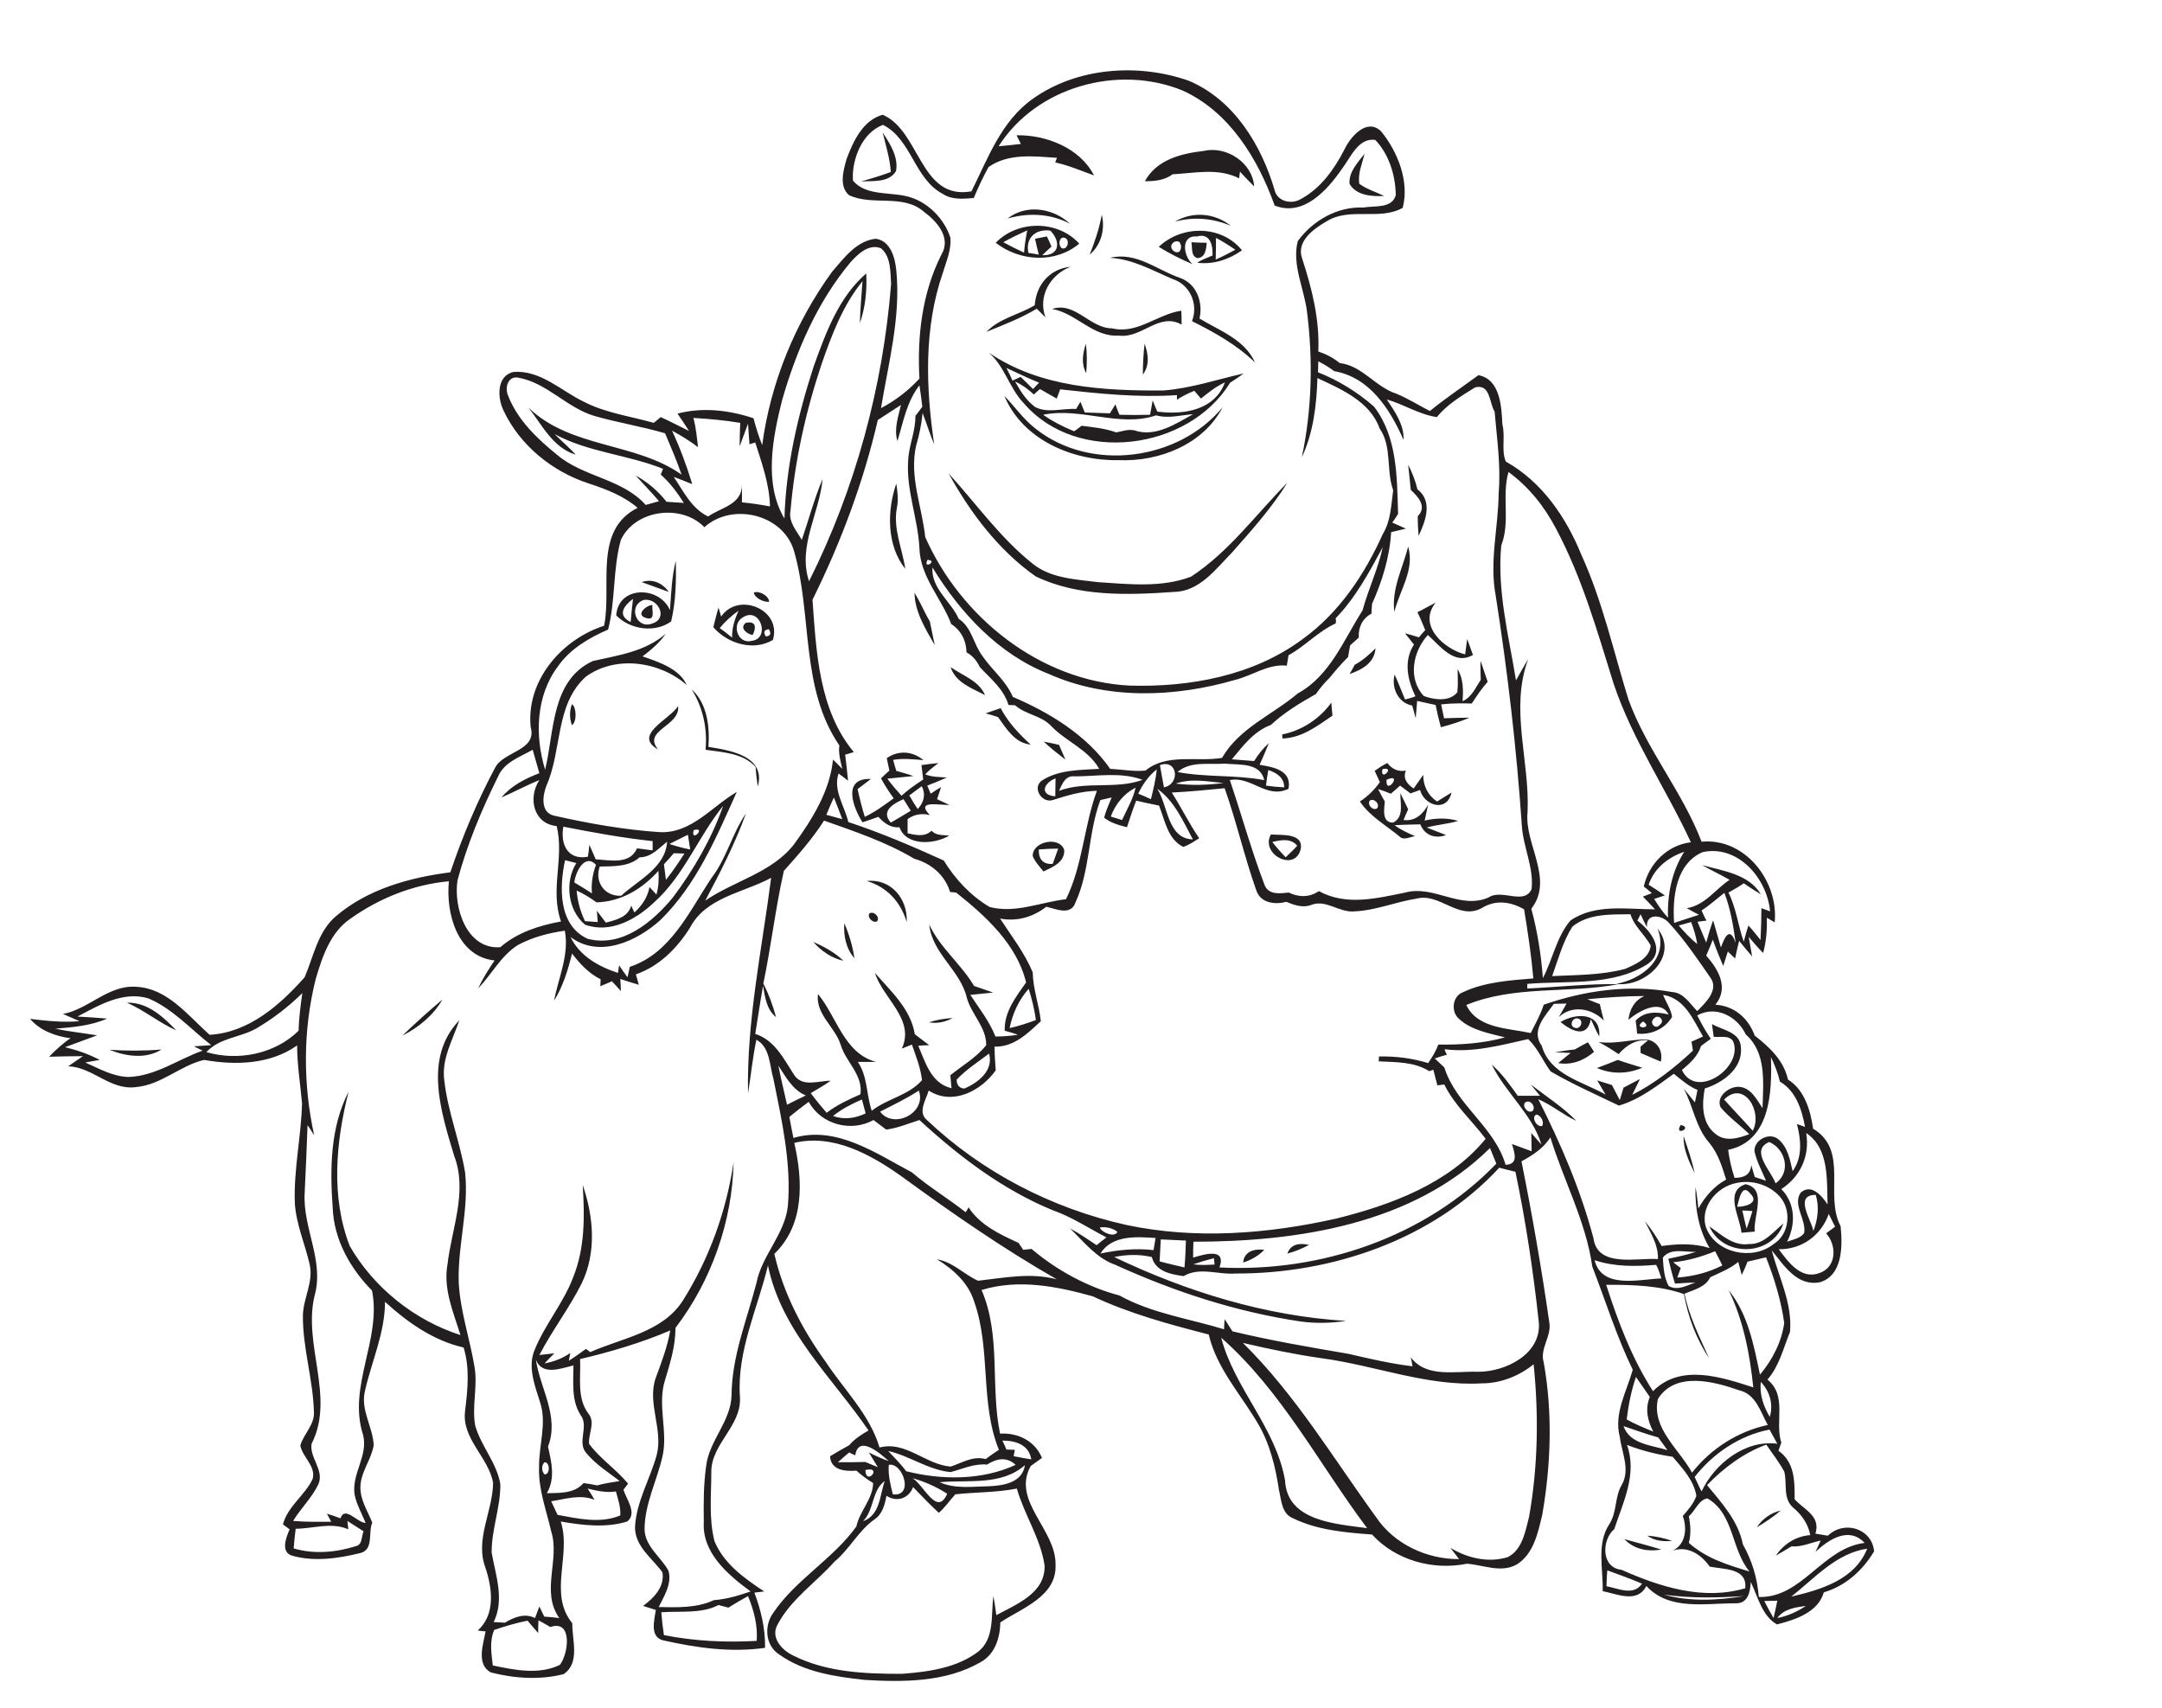 <?xml version="1.0" encoding="utf-8"?>
<!-- Generator: Adobe Illustrator 21.0.2, SVG Export Plug-In . SVG Version: 6.00 Build 0)  -->
<svg version="1.2" baseProfile="tiny" id="Layer_1" xmlns="http://www.w3.org/2000/svg" xmlns:xlink="http://www.w3.org/1999/xlink"
	 x="0px" y="0px" viewBox="0 0 748 591" overflow="scroll" xml:space="preserve">
<path fill="#231F20" d="M171,563.9c3.8-1.3,7.6-2.4,11.5-3.2c1.2,1.4,2.5,2.9,3.7,4.3c0-1.1,0-3.3,0.1-4.4c1.4,0.7,2.7,1.5,4.1,2.3
	c7.8-2.7,6.3,9.3,3.3,13.1c-7.1,3.5-15.7,1.8-23.2,0.2C170,572,169.3,567.7,171,563.9 M614.9,559.8c2.3-3.2,6.3-3.7,9.9-4.2
	C621.8,557.6,618.5,559.1,614.9,559.8 M610.4,553.9c1.1,0,3.4-0.1,4.5-0.1c-0.4,2-0.8,4-1.3,6C612.5,557.9,611.4,555.9,610.4,553.9
	 M252,556.2c2.2-1.4,4.5-2.7,6.8-4c2,4.9,3.4,10.1,3,15.5c-10.7,0.6-21.5,0.1-32.1-2c-0.4-2.6-0.7-5.2-0.9-7.9
	c6.6-0.5,13.8,0.6,19.8-2.5C249.7,555.6,250.8,555.9,252,556.2 M575.7,551.7c9.2,1.3,18.4,1.1,27.7,0.5
	C594.3,553.7,584.6,554.2,575.7,551.7 M556.1,543.3c4,1.5,8.1,2.9,12,4.6c-3,4.4-8.2,1.6-12.3,0.9
	C555.9,546.9,555.9,545.1,556.1,543.3 M619.7,552.4c8.2-6.4,15.5-15,26.3-16.6C641.7,546.6,629.9,550,619.7,552.4 M120.2,526.2
	c1.9,1.2,3.7,2.4,5.6,3.6c-0.8,1.7-0.3,4.5-2.6,5.1c-6.9,2.2-14.6,2.9-21.6,0.8c0.2-2.3,0.4-4.5,0.7-6.8c6,0,12.3-2.4,18.2,0.2
	C120.4,528.4,120.3,527,120.2,526.2 M584.3,524.6c2.2-1.9,3.4-5.7,6.4-6.2c9.3,5.3,8.2,17.7,14.6,25.3c-7.6-2.3-14.9-4.5-21-9.9
	C585.1,530.7,584.9,527.6,584.3,524.6 M203.3,515c3.2,0.8,6.5,1.5,9.8,1c0.7,2.7,1.7,5.4,1.5,8.3c-6.9,2.9-14.6,1.1-21.7-0.2
	c-0.7-1.6-1.5-3.1-2.2-4.7c5-0.8,10.1-2.5,15-0.5C204.9,517.5,204.1,516.2,203.3,515 M306.7,517.5c3.5,2.3,7.7,1,9.2-3
	c2.9,3,5.8,6,8.9,8.9c2.2-1.9,3.8-4.3,5.7-6.4c7.1-0.8,14.3-0.6,21.3-2c2.6,9.1,8.2,17.2,9.6,26.6c0.3,9.6-9.7,13.4-16.7,17.2
	c-0.3-2.2-0.6-4.4-1-6.6c-0.9,6.4,0.5,14.5-5.1,19.1c-7.5,5.8-17.4,7.1-26.6,7.8c-12.7,0-26.1-0.5-37.7-6.4
	c-3.8-1.8-7.8-6.2-5.3-10.6c4.6-8.8,13.2-14.5,19.7-21.8c5.2-4.3,8.3-10.7,13.8-14.6C305.3,523.9,306.1,520.6,306.7,517.5
	 M298.6,526.3c3.9-4,3-10.7,7.5-13.9C304.3,517.4,304.6,524.1,298.6,526.3 M315.7,511.4c4.2,1.2,8.3,3,12,5.4
	C324.2,524.9,319.6,513.7,315.7,511.4 M299.4,508.6C305.6,507.1,299.6,514.4,299.4,508.6 M325.1,512.8c9.9-0.9,21.3,1.3,29.5-5.9
	c-0.9,6.1-7.5,7.1-12.5,7.3C336.4,514.3,330.4,515.2,325.1,512.8 M307.5,506.8c4.8-1,8.9,11.1,1.4,10.2
	C308.1,513.7,307.2,510.3,307.5,506.8 M188.4,505.9c1.9-0.1,2,4.3,0,4.2C187.3,509,187.3,506.9,188.4,505.9 M307.3,502
	c7.5,1.7,13.9,6.6,21.6,7.3c4.2-1.1,8.1-3,12.6-2.6c3.3-2.1,6.8-2.8,9.9,0.1c-11.7,5.4-25.6,5.3-37.9,2.2
	C311.7,506.5,309.4,504.3,307.3,502 M607.8,528.4c2.9-1.7,5.7-3.6,8.3-5.8C612.7,523.4,609.8,525.4,607.8,528.4 M590.6,513.8
	c5.8-6,12.6-11.1,20.5-14c2.1,3.1,4.4,6,6.2,9.3c1.1,4.1-0.6,9.3,3.1,12.5c3,2.5,5.2,5.7,5.9,9.5c-4.9,0.4-9.1,3-11.9,7.1
	c1.8-1,3.6-2.1,5.4-3.2c3.5,0.3,6.7-1.3,10.1-2c-0.4,1-1.3,2.9-1.8,3.9c4.6-4.3,11.6-8.9,17-3.1c-14.6,1.8-21.7,19.2-36.6,18.7
	c-0.5-6.5-2.3-12.5-5.5-18.2C601.4,526.2,595.7,520,590.6,513.8 M562,532.5c3.4,3.6,8.2,4.4,12.8,3.6
	C570.6,534.8,566.3,533.7,562,532.5 M569.9,531.3c2.5,1.8,5.6,2.1,8.6,1.8C575.7,532.1,572.8,531.5,569.9,531.3 M562.9,499.9
	c5.1,2,10.4,3.3,15.8,4.1c3.4,4,7.3,8.1,8.2,13.5c-0.9,2.7-2.9,4.9-4.7,7c1.7,4.6,0.9,10.5-4.3,12.3c5.4-2.4,10.5,0.7,13.6,5.2
	c4.8,1,13.1,0.4,12.3,7.5c-14.6,4.3-29.5-0.5-42.8-6.4c-7.1-0.7-6.9-10.3-2.5-14.1C561.6,519.7,566.5,509.9,562.9,499.9
	 M295.9,503.5c1.1-7.3,8.7-0.6,11.6,2c-2.4-0.8-4.7-1.9-6.9-3c1,1.7,2.1,3.4,3.1,5.1c-1.5-0.6-2.9-1.2-4.3-1.8
	c-3.2,0.1-6.3,0.1-9.5,0.1c1.3-1.2,2.6-2.3,3.9-3.4C294.4,502.8,295.1,503.2,295.9,503.5 M346.8,498.4c4.5,0,9.2,1.4,10,6.5
	c-2-0.3-4.1-0.7-6.1-1.1c0.1-0.5,0.3-1.6,0.4-2.2c-0.7,0-2.2-0.1-2.9-0.1C347.9,500.7,347.2,499.2,346.8,498.4 M586.3,511
	c6.4-8.2,15.6-14.4,25.9-16.4c0.9,1.6,1.8,3.2,2.7,4.9c-11-1.5-21.7,6.9-26.2,16.5C587.8,514.3,587.1,512.6,586.3,511 M561.7,493.4
	c4,1.3,7.9,2.8,12,3.9c1.1,1.5,2.2,3,3.2,4.4C571.5,500,563.9,499.7,561.7,493.4 M609.2,478.1c3.1,3.3,4.4,7.7,3.1,12.1
	C610.1,486.5,608.7,482.4,609.2,478.1 M573.6,484c6-9.6,19.3-6.1,28.1-3c5.8,1.3,7.4,7.5,9.9,12c-10.3,2.2-19.7,8.2-26.2,16.5
	C581,501.4,571.3,494.1,573.6,484 M566,476.4c1.6,2.3,3.2,4.6,4.8,6.9c-1.7,4.1-0.8,8.2,1.2,12c-3.2-1.3-6.3-2.6-9.2-4.2
	C563.4,486,564.4,481.1,566,476.4 M185.4,470.4c2.2,5.7,8.7,3,13,2c0,5.8-0.8,12.1,2.5,17.2c3,4-1.5,9.5,2.1,13.3
	c3.2,3.8,7.5,6.5,11.4,9.5c-2.6,0.4-5.2,0.8-7.8,1.5c-1.6-0.3-3.1-0.6-4.7-0.8c-3.2,3.7-8.3,3.4-12.7,3.5c3-5.2,1.6-10.7,0.4-16.1
	C193.6,490,186.9,480.5,185.4,470.4 M430,464.6c9,2.1,18,4,27.2,5.3c18.6,2.5,36.6,9.8,55.5,8.7c6.5,0,12.8-2.5,17.9-6.6
	c1.8,17.6,1.5,35.5-1.6,52.9c-1.3,5-2.3,11.2-7.3,13.8c-6.7,2.1-14,0.4-19.9-3.2c1,1.3,2,2.6,3,3.9c-11.1,0.1-22.5-5.2-28.7-14.5
	C461.2,504.4,448.1,482.4,430,464.6 M422.5,462.8c21,18.5,33.9,43.8,50.5,65.9c-10.7-1.5-27.7-2.3-28.4-16.5
	C441.4,493.9,427.1,480.4,422.5,462.8 M551.7,436c6.9,2.3,14.1,2.2,21.3,1.6c0.8,1.5,1.3,3.1,1.8,4.7
	C567,442.6,554.2,446.1,551.7,436 M604.6,436.5c2.1-0.5,4.3-1,6.4-1.5c2.9,7.3,5.2,14.9,6.3,22.7c-0.9,6.6-4.1,12.8-8.4,17.9
	c-2.1-10.1-4.1-20.9-10.8-29.2c5.1,10.5,7.3,22.1,8.5,33.6c-11.1-3.6-25.2-8.3-34.7,1.3c-7.3-11.3-12.1-24.1-16.2-36.8
	c9.2,0,18.2,0.2,26.9,3.2c1.4,7.9,4.3,15.6,8.7,22.2c-3.3-7.3-6.9-14.5-8.5-22.3c3.2-1.4,7.2-2.2,8.9-5.7c3.3-1.6,6.8-2.9,9.7-5.3
	c0.4,1.5,0.8,3,1.2,4.5C603.3,439.7,604,438.1,604.6,436.5 M412.9,437.4c2.3-0.8,4.7-1.5,7.1-2.1c0,0.5,0.2,1.6,0.2,2.2
	C417.8,437.6,415.4,437.8,412.9,437.4 M578.9,436.7c5-0.5,9.8-1.9,14.5-3.8c0.8,1.6,1.7,3.2,2.5,4.9c-4.9,2.5-10.2,3.8-15.6,4.2
	c0.4-1.1,0.8-2.2,1.2-3.3C580.6,438,579.7,437.4,578.9,436.7 M575.3,435.1c2.7-3.5,7.7-1.8,11.5-2c-3.1,1-6.3,1.7-9.6,2.4
	c0.7,2.9,1.4,5.7,2.3,8.6c2.4-0.2,4.8-0.3,7.1-0.4c-3,1-6.2,3-9.3,1.2C575.7,441.9,575.5,438.4,575.3,435.1 M401.6,428.8
	c2.9,0.1,5.8,0.3,8.7,0.4c-0.1,3.1-0.2,6.2-0.5,9.3c-2.9-0.7-5.7-1.3-8.6-2.1C401.3,433.9,401.5,431.3,401.6,428.8 M380.7,433.7
	c4.1-6.5,12.5-5.8,19.1-5.4c-0.2,1.4-0.5,2.8-0.7,4.2C393,431.8,386.8,432.4,380.7,433.7 M380.5,424.7c2-0.4,4.6,0.2,6.1,1.5
	C385.7,428.3,381.1,426.4,380.5,424.7 M615.4,432.2c8,0.1,14.7-4.8,17.3-12.2c0.7,1.5,1.5,2.9,2.2,4.4c-1.1,0.8-2.1,1.6-3.1,2.3
	c3.7,4.1,3.7,11.6-2.2,13.7C623.1,442.9,618.7,436.6,615.4,432.2 M602.8,418.8c0.9,0,2.6,0.1,3.5,0.2c-0.6,2-1.3,4.1-2,6.1
	C603.7,423,603.3,420.9,602.8,418.8 M627.4,425.9c-0.8-4-6.8-12.5,0.8-12.5C629.5,417.6,628.9,421.9,627.4,425.9 M601,417.5
	c0.7-2.4,1.6-8.4,4.6-4.5C608.9,416.2,603.6,417.6,601,417.5 M591.4,424.3c4.8,10.9,21.8,10.4,25.6-1c-3.5,2.9-6.8,7.3-11.9,7.1
	C599.6,431.2,595.5,427.1,591.4,424.3 M602.5,426.5c1.5-0.1,3.1-0.3,4.6-0.4c-0.6-5.3,4.5-14.8-3.2-16.4
	C596.4,412.2,602.1,421.2,602.5,426.5 M600.7,409.3c5.3-1.2,11.2,0.5,14.9,4.5c4.4,4.7,3.6,13.3-2.1,16.7
	c-7.2,5.7-19.8,3.1-23.2-5.7C587.9,417.8,593.9,410.6,600.7,409.3 M430.1,436.8c2.8-0.9,5.3-2.3,7.3-4.4
	C434.1,432,430.5,432.8,430.1,436.8 M445.4,433.7c2.6-0.7,5.1-1.7,7.5-3C449.7,430,446.6,430.3,445.4,433.7 M412.9,429.6
	c36,0,75.9-6,102.6-32.4c0.7,1.8,1.5,3.6,2.2,5.4c-24.5,25.4-60.8,37.7-95.8,35.9c2.5-6.9-5.2-4.6-9.1-3.4
	C412.8,433.3,412.8,431.4,412.9,429.6 M614.3,409.4c-1.5-4.3-9-11.4-2.2-14.3C617.8,397.5,619.8,405.6,614.3,409.4 M274.8,395.4
	c13.4-3.2,26.4,4,37,11.5c17.4,12.7,35.1,25,53.8,35.7c-9.1-2.4-18.2-0.5-27.2,0.5c-4.8-2.1-8.7-6.5-14.2-7.4
	c5.7,3.5,10.9,8.2,12.9,14.8c5.8,16.5,1.9,34.8,8.5,51.1c-1.6,1-3.1,2.1-4.6,3.2c-4.4-1.2-8.1,1.3-12.1,2.6
	c-8.7-0.7-15.6-9-24.6-6.6c-3.4-11.4-12.2-19.9-18.6-29.6c-8.1-11.2-14.7-23.8-17.8-37.4C278.4,423.7,277.8,408.5,274.8,395.4
	 M624.9,392c8,5.3,7.1,16.2,7.4,24.7c-2-3-5.6-7.3-9.3-4.1c-2.9,4.3,2,9.3,1.2,14c-1.4,1.9-3.8,2.2-5.9,3c3-6,2.9-13.2-2-18.2
	C623,407,626.2,399.8,624.9,392 M531.6,385.6c1.5,0.3,2.7,2.4,2,3.9C531.8,390.3,529.5,386.4,531.6,385.6 M527.6,381.5
	c1.6-1.4,3.9,1.2,2.7,2.8C528.8,385.5,526.5,382.9,527.6,381.5 M273.1,386.4c2.2-1.8,4.4-3.5,6.7-5.2c4.3,7.9,14.7,10.6,22.4,6.3
	c1.5,1.1,2.9,2.2,4.4,3.3c4-0.5,7.7-2.1,11.5-3.3c13.7,12.6,28.8,24.1,46.1,31.2c6.6,2.3,12.4,6.2,18.6,9.4
	c-1.2,0.9-2.3,1.8-3.4,2.7c-3-2-6-4.1-9.2-5.8c4.8,4.6,9.1,10.3,15.7,12.6c20.4,9.3,41.9,16.3,64.1,19.6c5.2,0.7,10.5,0.6,15.7-0.2
	c-27.9-1.7-55.1-10.1-80.2-22.1c4.3-0.9,8.8-1,13,0c1.3,5,6.6,6,11,6.6c5.6-3.3,12-0.4,18-0.9c33.4,0.1,68.2-11.7,91.2-36.6
	c1.8,0.5,3.7,0.9,5.6,1.4c3.6,17.2,6.2,34.6,8.1,52.1c0.9,11-11.5,17.1-21,17.1c-7.8-0.3-17.9,2.2-23.3-5c0.2,0.8,0.5,2.3,0.6,3.1
	c-7.5-0.9-14.8-2.6-22.1-4.3c-13.5-2.3-26.9-4.6-40.2-7.8c-0.9-1.4-1.8-2.8-2.7-4.2c-0.1,0.9-0.2,2.6-0.2,3.5
	c-12.1-3.7-25-5.5-36.2-11.7c-11-2.9-21.7-8.7-30.4-16.1c-0.7,0.1-2.2,0.2-2.9,0.3c-0.4-0.6-1.2-1.8-1.6-2.4
	c-6.4-2.9-13.4-6.2-17.3-12.3c-0.2,0.4-0.7,1.3-1,1.7c-6.1-4.8-12.8-8.8-18.6-13.8c-12.5-6.6-26.2-16.3-41-11.9
	C274,391.2,273.5,388.7,273.1,386.4 M288.2,386.1c3-2.4,6.5-4.2,10-5.7c0.4,1.6,0.9,3.2,1.3,4.8C295.9,386.9,292,387.5,288.2,386.1
	 M596.5,380.4c7-6.9,13.4,4.4,9.9,10.8C603.2,387.6,599.8,384.1,596.5,380.4 M304.5,384.6c4.5-2.3,9.1-4.5,13.4-7.3
	C320.7,385.1,309.1,390.8,304.5,384.6 M269.3,368.7c2.6,3.9,4.9,8.4,9.5,10.3c-2.2,1-4.3,2.1-6.5,3.2
	C271.3,377.8,270.2,373.3,269.3,368.7 M612.7,365.7c1.3,2.7,2.4,5.5,3.1,8.5c5.6,3.3,7.6,9.7,8.7,15.7c-0.7-0.3-2.1-0.8-2.8-1
	c1.4,5.4,2,11.5-1.5,16.3c-0.9-4-1.7-8.4-5-11.1c-3.1-2.5-8.4,0.3-8.2,4.2c0.8,3.6,2.6,6.9,4,10.2c-1.3-0.4-2.6-0.9-3.9-1.3
	c-0.4-1.4-0.8-2.8-1.2-4.1c-0.3,3.5-2.7,4.4-5.8,4.4c-1-3.2-1.8-6.4-2.2-9.7C612.6,394.8,613.1,377.6,612.7,365.7 M331,373.5
	c3.3-3.5,7.4-6.1,11.2-9c1.6,5.9-3.7,10-8.5,12.1C331.9,376.6,330.9,375.2,331,373.5 M586.3,405.9c-0.9-4.4-2.4-8.6-3.8-12.8
	C582.3,397.7,584.4,401.8,586.3,405.9 M581.5,389.2C578.9,393.3,586,390.2,581.5,389.2 M499.8,363c9.7,1.3,19.5-1.4,28.9-3.5
	c3.4,3.2,5.1,7.6,7.8,11.2c7.6,4.4,15.7,8,23.6,11.8c7.2-2.1,13-6.7,19-11c2.6,2.1,5.1,4.3,8.2,5.6c-0.3,1.4-0.6,2.8-0.9,4.3
	c-1.3-1.6-2.6-3.2-3.9-4.8c3.3,6,4.1,13.3,8.8,18.7c3.1,3.7,4.5,8.3,5.9,12.8c-4.2,2.3-7.3,5.9-9.6,10c-0.3-2.5-0.5-5-1-7.4
	c-0.2,7.3,1.1,14.8,4.9,21.1c-5.4-1.7-11.1-1.5-16.6-0.7c-1.7-3-3.6-5.9-5.8-8.6c2,4.2,4.7,8.2,4.5,13.1c-7.3-0.5-20.9,3.1-22.3-7.2
	c-4.4-16.7-11.3-32.7-19.1-48.1c4.7,2,8.6,5.4,13.2,7.5c-4.7-4.8-10.5-8.5-15.8-12.6c1.1,1.3,2.1,2.6,3.2,3.9c-2.6,0-5.1,0-7.7,0
	c-2.7-3.8-5.5-7.7-9-10.8c4.8,9.8,14.1,17.3,17.2,27.7c-1.2-1.3-2.3-2.7-3.5-4c0,2.1,0.1,4.2,0.1,6.3c-2.3-0.8-4.5-1.7-6.8-2.5
	c0.9,3.1,2.4,7-2.2,7.2c-3.9-13.3-17.1-20.6-21.2-33.7c-1.1-1-2.2-2.1-3.3-3.1c1.4-0.5,2.8-0.9,4.2-1.3
	C500.3,364.5,499.9,363.5,499.8,363 M568.5,353.4C572.4,356.1,564.4,356.1,568.5,353.4 M572.2,352.4c1.4-1.8,4.1,0.6,2.1,2.1
	C572.9,356.5,570.4,353.9,572.2,352.4 M546,352.4c2.1,0.5,0.9,3.9-1.1,3.2C542.7,355,544,351.8,546,352.4 M587.2,351.3
	c6.5-3.6,13.9,0.4,16.8,6.6c7.3,6.4,6,16.8,5.8,25.5c-2.1-3.1-4.1-7.3-8.4-7.4c-3.4,0-7.8,3.5-6.1,7.1c2.9,3.5,6.7,6.1,9.9,9.3
	c-3.7,1.4-8.4,2.8-11.8-0.2c-4.7-3.7-4.6-10.3-3.6-15.6c6.3-2,13.3-7,12.5-14.4c-0.3-5.2-6.4-5.8-10-7.9c0.2,1.5,0.4,2.9,0.6,4.4
	c2.2,0.3,5.2-0.7,6.7,1.5c3.8,8.9-12.7,20.5-17.7,10c2.7-2.3,5.5-4.7,6.6-8.3c1.1-0.8,2.2-1.7,3.4-2.5
	C590,356.7,588.6,354,587.2,351.3 M552.5,369.5c5.1,2.2,10.6,2.1,15.7-0.1c-2.9-0.9-5.7-1.7-8.5-2.7
	C557.3,367.7,554.9,368.6,552.5,369.5 M544.8,363.1c-2.3,0.2-4.7,0.6-6.9,1c1.4,0,4.1,0.1,5.5,0.2c-1.1,0.9-3.3,2.6-4.3,3.5
	c4.6,0.8,9-0.9,12.4-3.9c-0.7-1.1-1.4-2.2-2.1-3.3C547.9,361.4,546.3,362.2,544.8,363.1 M553.1,360.5c2.4,1.3,4.7,2.7,6.9,4.2
	c2.6-3,6-5.2,10.2-4.8c-0.7,0.6-2,1.7-2.6,2.2c0,0.6,0,1.7,0,2.2c2.3,1,4.6,2,7,3c0.9-3.8-1.4-7.5-5.4-7.7
	C563.8,359.7,558.5,361.3,553.1,360.5 M539.9,353.6c3.7,3,9.2,5.9,10.5-1c0.9,2,1.8,4,2.9,6C554,350.1,545.1,350.4,539.9,353.6
	 M549.2,345.7c6.6-0.6,13.1-1.1,19.7-1.1c-3.4,1.5-5.1,4.6-5.5,8.2c3.5-2.9,11-7.4,13.9-1.8c-4-1-8.3-1.2-11.4,2.1
	c0.2,1.5,0.4,3,0.5,4.5c4.9,0.5,9.6-1.6,12.1-5.8c-0.4-2.7-2.1-5-3.1-7.6c7.5,1.2,10.4,8.6,13.8,14.4c-1.3,0.6-2.7,1.2-4,1.8
	c0.2,1,0.4,2.1,0.5,3.1c-6.3,5.9-13.3,11.4-21,15.3c0.9-1.8,1.8-3.6,2.7-5.5c-1.9,1-3.8,2-5.7,3c-0.4,1.4-0.9,2.9-1.3,4.3
	c-0.9-1.7-1.8-3.5-2.7-5.2c-1.7-0.5-3.4-1.1-5.1-1.6c1,1.6,1.9,3.3,2.9,4.9c-8.1-4.6-19.2-6.8-22.1-16.9c-3.9-5.3,1.3-10.4,4.2-14.5
	c1.5,0,2.9-0.1,4.4-0.1c-0.9,1.6-1.8,3.1-2.7,4.7c4.5-4.3,11.5-3.1,15.6,1.2c-0.5-1.9-1-3.8-1.4-5.7
	C552.1,346.9,550.7,346.3,549.2,345.7 M88.7,355.8c5.8-3.4,11.1-7.5,15.9-12.2c-0.6,4.3-1.2,8.6-1.3,13c-8.2,8.1-21,10.6-31.9,7.4
	C76,359,83.1,359,88.7,355.8 M37.9,363.2c5.7,2.3,12.5,3.3,18-0.1C49.9,363.6,43.9,363.6,37.9,363.2 M43.9,346.9
	c6,2.6,11.1,6.9,17.1,9.6C56.4,351.7,51,346.7,43.9,346.9 M26.8,351.7c7.4-3.9,15.8-8.9,24.5-6.3c8.5,3.6,14.7,10.7,21.8,16.2
	c-2,0.1-4,0.3-6,0.4c1,0.5,2,1,3,1.5c-8.5,3-16.3,8.8-25.6,9.1c-5.4-0.1-10.2-2.9-15-5c1.2-0.2,3.7-0.7,5-0.9c-3.8-2-7.8-3.4-12-4.4
	c3.7-1.4,7.4-2.7,11.1-4.1c-4.8-0.8-9.7-1.3-14.5-2.3c6.1-0.5,12.3-1,18-3.5C33.7,352.1,30.2,351.9,26.8,351.7 M349.3,355.7
	c1-5,3.2-9.8,6.6-13.6c1.1,3.5,2,7.1,2.5,10.8C355.5,354,352.4,355,349.3,355.7 M580.8,320.2c1.4-0.4,2.8-0.8,4.3-1.2
	c0.9,2.4,1.7,5,2.1,7.6C584.8,324.7,582.8,322.5,580.8,320.2 M573.5,321.3c4,10.3-5.3,17.4-14.3,19.1
	C569.1,341.7,581.1,330.8,573.5,321.3 M566.5,318.5c0.4-0.7,0.7-1.5,1.1-2.2c0.5,1.1,1.6,3.4,2.2,4.5c-0.4-5.2,5.4-4.2,7.6-1.5
	c5.4,5.8,9.9,12.5,14.4,19c3,4.2-1.8,8.7-4.6,11.5c-2.6-2.6-4.7-6.4-8.8-6.6c-14.8-2.7-30.2-0.5-44.3,4.4c-1.1,3.4-2.9,6.6-4.5,9.8
	c-7.8-1.7-18.4-1.5-22.3-9.7c16.7-6.9,35.3-3.9,52.7-7.2c-10.6-0.2-21.1,1-31.6,1.5l0-1.6c13.9-1.2,29.5,0.9,41.7-6.9
	C576.5,328.9,571.1,322,566.5,318.5 M544,320.6c5.6-4.6,13.3-4.2,20.1-4.3c1.3,4.2,4.9,7,7,10.8c-0.4,4.5-5.2,6.5-8.8,8.1
	c-8.2,2.2-16.9,2.1-25.3,2.5C539.1,331.9,540.7,325.8,544,320.6 M588.7,315c2.8-1.8,5.2-4,7.9-6.1c2.1,5.5,3.1,11.4,3.9,17.3
	c-2-5.7-3.7-2.3-5.1,1.6c-0.9-3.1-1.8-6.3-2.7-9.4c-0.9,2.5-1.7,5.1-2.4,7.7c-1-2.4-2-4.8-3-7.2c0.8-0.1,2.3-0.3,3.1-0.4
	C589.9,317.7,589.1,315.9,588.7,315 M139.2,358.3c5.6-2.8,10.7-7,13.9-12.5C148.3,349.8,143.7,354,139.2,358.3 M238.7,321
	c5.5-10.6,18.5-12.1,28.1-17.3c-3.2,24.8-8.5,49.5-8,74.6c1-6.2,1.6-12.5,2.9-18.6c4.8,2.7,4.5,8.9,5.9,13.6c2.9,14.4,6.2,29,5,43.8
	c-1,9.9-9,17.1-10.9,26.8c-3.3,12.8-8.5,25.3-8.6,38.8c-0.2,9.1-7.8,15.7-8.8,24.6c-0.9,6.3-0.9,12.8-0.8,19.2
	c-0.7,10.7,8.4,18.4,16.2,24.1c-4.1,1.4-8.3,2.7-12.7,3c-6,2.8-12.7,2.5-19.1,2.4c1.9-3.9,4.6-8,3.4-12.5c-2.6-4.9-8.3-8.5-8.3-14.6
	c0.1-8.7,4.3-16.7,6.2-25c2-8.7-1.9-17.8,0.9-26.5c1.8-5.9,3.6-11.8,3.6-18c12.4-16.2,19.7-36.9,20.1-57.3
	c-2.5,17-8.5,33.6-17.7,48.1c-7.1,10.8-20.9,12.7-31.9,17.6c-0.4-0.3-1.1-0.9-1.5-1.1c-1.9,1.4-3.9,2.8-5.9,4.1
	c0.1-0.7,0.4-2,0.5-2.7c-2.7,1.9-5.7,3-8.9,3.6c1.1-1.2,2.2-2.3,3.4-3.5c-1.8,0.2-3.5,0.4-5.2,0.6c4.5-8.6,10.4-16.3,14.7-24.9
	c5.1-10.6,4.1-23,0.3-33.9c0.7,10.7,0.8,21.8-3.3,31.9c-3.3,8.8-9.6,16.1-13.2,24.8c-2.7,6-0.1,12.5,1.7,18.3
	c2.5,7.3-0.4,15-0.3,22.5c-0.3,7.7,2.5,14.9,4.2,22.3c3.1,9.9-3.7,20.8,2.8,30c-1.7-0.2-3.5-0.4-5.2-0.5c-0.4-0.9-1.3-2.6-1.7-3.5
	c-0.5,1.3-1,2.7-1.5,4c-3.5-1.8-7.3-0.3-10.4,1.6c-1.3-0.1-2.6-0.1-3.9-0.2c3.8-7.8,0.7-16.1-0.7-24c-0.1-8,3.1-15.7,3-23.7
	c-1.2-7.4-6.7-13.2-8.7-20.3c-1.2-6.7,0.9-13.4-0.2-20.1c-1.6-9.9-5-19.4-5.5-29.5c-0.4-12.7,3.6-25.3,2.2-38
	c-1.8-10.8-6-21-7.2-31.9c-1-7.4,3-14,5.2-20.7c-12.5,13-6.3,31.8-1.8,46.8c4.8,12.5-0.9,25.3-2.3,37.8c-1.5,8.4,2.1,16.5,4.5,24.3
	c-15.9-5.1-30-16.4-38.3-30.8c-6.6-17-4.8-36.1-0.4-53.4c-6.3,12.2-6.5,26.6-5.5,40.1c0.4,11,6,21,13.6,28.7
	c3.4,16.9-8.5,33.1-3.1,49.9c1.9,7.2-4.1,13.6-2.9,20.8c0.7,3.4,2.5,6.5,3.8,9.7c-2.8,0-7.2-6.1-8.7-1.6c-1.6-0.6-3.1-1.1-4.7-1.6
	c0.4,0.7,1.1,2.1,1.5,2.8c-4.4,0-8.8,0.1-13.2-0.3c2.7-4.4,6.6-8.1,8.8-12.8c2-4.8-3.2-9.1-2.4-13.9c8.2-16.1-3-34.1,1-51.1
	c3.5-12.1-4.1-23.5-3.4-35.6c0.4-7.8,0.7-15.7,1-23.5c0.8,1.2,1.6,2.3,2.3,3.5c-3.9-17.7-3.9-36.4,0.5-54c2.3-7.8,5.1-16.3,12.1-21
	c10-7.1,21.8-11.8,34-12.9c-1.1,10.9,2.8,26,15.8,27.4c-2.1,3.1-4.1,6.3-5.7,9.7c4.7-4.9,7.9-11.3,13.7-15c5-2.7,10.6-4.2,16.3-5
	c1.6,8.3-2.2,16.2-3.7,24.2c3.1-5,4.8-10.6,6.2-16.3c2.7,3.5,5.8,6.9,9.9,8.9c0,0.6-0.1,1.8-0.1,2.4c1.4-0.6,2.7-1.1,4-1.7
	c1,1.1,2.1,2.2,3.1,3.4c0-1-0.1-3.1-0.2-4.2c2.1,0.7,4.2,1.4,6.4,2c-0.3-1.2-0.7-2.4-1-3.6C228.1,334.3,234.3,328,238.7,321
	 M206.4,312.2c8.6-0.3,15.7-4.6,21.4-10.9c0.2,2.8,0.1,5.5-0.7,8.2c-0.6-0.7-1.8-2-2.4-2.6c-0.6,3.5-2.6,6.4-5.2,8.8
	c-0.4-0.8-0.8-1.6-1.1-2.4c-1.1,4-5.3,5-8.8,5.9c-1-1.4-2.1-2.7-3.1-4.1c0.1,1,0.2,2.9,0.3,3.9c-1.5-0.1-3-0.2-4.4-0.3
	c-1.6-3.3-2.6-6.9-2.9-10.6C201.9,309.2,204.2,310.6,206.4,312.2 M198.7,305.3c0.4-3.6,3.6-10.2,7.5-6.1c-1.2,3.2-1.7,6.5-1.4,9.9
	C202.9,307.8,200.8,306.6,198.7,305.3 M570.4,306.1c1.9-5.7,6.7-9.5,12.3-11.4c-4.3,6.8-5.9,14.8-5.6,22.8c-1.9-2-3.4-4.2-4.8-6.5
	c0.9-0.3,2.8-0.9,3.7-1.2C574.2,308.5,572.3,307.3,570.4,306.1 M233.1,295.2c0.9,0,2.8,0.1,3.7,0.1c-2,3.1-4.1,6.2-6.4,9.1
	c-0.2-1.8-0.5-3.6-0.7-5.4C230.9,297.8,232,296.5,233.1,295.2 M589.1,294.8c12.2-2.6,22.3,9.1,23.3,20.5c-0.7-0.3-2.2-0.8-3-1.1
	c0,3.7-0.1,7.3-0.3,11c-1.4-1.7-2.7-3.4-4.2-5c-0.6,1.8-1.1,3.7-1.6,5.6c-2-5.6-2.6-11.7-5.3-17c1.8-1,3.6-2,5.3-3.2
	c1.9,1.3,3.9,2.6,5.9,3.8c-4.1-7-13.2-8.1-20.3-10.1c3.1,1.8,6.4,3.3,9.5,5.1c-5,3.3-8.5,8.8-14.8,9.8c1.4,0.8,2.8,1.6,4.2,2.3
	c-2.9,0.9-5.8,1.9-8.6,2.8C578.6,310.4,579.8,298.8,589.1,294.8 M359.4,293.9c2.2-0.2,4.5-0.3,6.7-0.3c-0.6,1.8-1.3,3.6-1.9,5.3
	C360.8,299.1,359.3,297.2,359.4,293.9 M221.3,296.6c4,0,6.6-3.1,9.5-5.4c-0.5,8.9-10,13.3-15.9,18.7c-5.7,0.3-9.3-4.8-7.4-10.1
	C212.4,299.7,217.6,299.9,221.3,296.6 M440.2,291.3c2.9-0.7,6.4-1.4,8.6,1.3c-1.2,1.4-2.7,2.7-4,4
	C443.2,294.9,441.6,293.2,440.2,291.3 M231.6,292c2.1-1.1,4.2-2.1,6.4-3.2c0.3,1.7,0.5,3.4,0.8,5.1C236.3,293.4,234,292.8,231.6,292
	 M240,287.2C244.7,285.9,238.8,291.9,240,287.2 M194.9,286c10.2,2,20.5,3.9,30.9,5c0,0.8,0,2.4,0,3.2c-1.8-0.2-3.6-0.5-5.4-0.7
	c-2.5,5.7-9.2,4.1-14.3,3.8c-0.7-1.7-1.5-3.4-2.2-5c-0.1,1-0.3,3.1-0.5,4.1C196.5,297.7,193.8,292.2,194.9,286 M321.4,353.7
	c2.8,0.5,5.7-0.1,8.2-1.5C326.8,352.4,324.1,352.8,321.4,353.7 M281.4,325.9c2.7,3.1,6.3,5.6,10.4,6.5
	C288.8,329.5,285.1,327.5,281.4,325.9 M295.6,331.5c-0.6-4.2-1.8-8.2-3.5-12.1C291.8,323.7,292.7,328.2,295.6,331.5 M300.8,316
	c-0.9,1.4,1.3,3.6,2.7,2.7C304.5,317.2,302.3,315.1,300.8,316 M299.9,304.8c7,2.1,11.7,7.2,13.8,14.2
	C314.1,311,308.3,303.9,299.9,304.8 M271.2,301.3c4.9-5.5,9.9-11.1,13.9-17.4c10.7,3.8,21.5,7.4,31.2,13.2
	c5.8,1.6,10.6,5.6,12.4,11.5c0.7,0.1,1.4,0.1,2.1,0.2c10.3,8.2,21,17.9,24.2,31.1c-3.5,5-7.6,10.1-7.4,16.7c1.2,0.3,3.5,1,4.6,1.4
	c-2.6,0.4-5.2,0.6-7.8,0.6c-2.1-5.3-5.6-9.7-8.7-14.4c2.6-0.3,5.3-0.5,7.9-0.8c-2.2-0.8-4.4-1.5-6.6-2.3
	c-4.5-7.6-11.7-13.1-15.5-21.2c1,10,10.8,15.8,13,25.3c1.6,5.8,6.8,10.2,6.7,16.4c-3.4,4.3-8.2,7-12.4,10.4c0.1,1.1,0.3,3.4,0.4,4.5
	c-7.1-1.7-9-8.9-11.5-14.7c1-0.1,2.9-0.2,3.8-0.2c-1.7-1.3-3.4-2.5-5-3.8c-1.4-8.7-8.3-14.9-13.8-21.2c2.8,8.9,14,16.1,9.3,26.2
	c1.2-0.5,2.3-0.9,3.5-1.4c1.4,4,3,8,3.5,12.3c-4.6,5.3-12.1,6.4-17.4,10.6c-1.9-5.6-1.4-11.9-4.8-16.9c2.1,0,4.2,0,6.3,0
	c-11.1-3-13.5-15.5-20.1-23.5c-0.9,7.1,6,11.4,7.9,17.7c1.8,5.9,7.7,10.2,6.8,17c-4.1,1.8-8.2,3.7-11.7,6.4
	c-1.9-2.2-3.8-4.5-5.5-6.8c2.3-1.4,4.7-2.7,6.9-4.3c-4.2,0-9.9,2.4-12.7-2.1c-3.6-5.5-6.6-11.9-13.4-14.1c0.9-5.5,1.7-11.1,2.7-16.6
	c0.7,3.9,1.2,8.2,4.5,10.8c-1.1-4-2.5-7.9-4.4-11.6C266.8,327.3,268.3,314.1,271.2,301.3 M226.3,312.2c10.4-9.3,15.3-22.8,23.9-33.4
	c-4,11.4-10.2,22.1-17.4,31.7c-7,8.5-17.6,17.4-29.5,14.3c-10.2-4.7-9.8-17.9-7.8-27.2c1.3,0.3,2.6,0.7,3.9,1
	c-4.1,6.5-3,16.3,3,21.3C211.1,323.1,220.1,318.1,226.3,312.2 M308.2,284.6c-3.6-4,0.9-6.6,4.4-8.1c0.8,1.3,1.6,2.6,2.5,4
	C312.8,281.9,310.5,283.3,308.2,284.6 M473.9,277c1.4-1,3.6,1.1,2.6,2.6C475.1,280.7,472.9,278.5,473.9,277 M288.5,275.9
	c1,2.5,2,5,2.9,7.5c-1.8-0.5-3.7-1-5.5-1.5C286.7,279.9,287.6,277.9,288.5,275.9 M400.4,272.9c6,4.3,8.9,11.2,12.3,17.5
	C403.9,290.2,404.1,278.7,400.4,272.9 M384.3,282.5c1.6-4.3,4.5-7.9,8.6-10c-0.9,4-3,7.5-4.7,11.2
	C387.2,283.4,385.2,282.8,384.3,282.5 M405.4,274.2c6.1-0.3,12.2-0.9,18.3-1.5c4.1,11.6,6.8,23.6,10.9,35.2
	c1.4,4.5,6.4,5.2,10.4,4.1c2.7,1.1,5.7,2.2,8.6,1.1c5.2-2.1,9.8,2.8,15.1,2.2c7.3-0.3,14.2-3.3,21.4-4.4c8-2.1,14.5,7.6,22.5,3.3
	c4.8-3,10-2.3,14.7,0.4c1.3,7.9,2.5,15.9,3.2,23.9c-8.2,0.7-16.8,1.2-24.4,4.8c-3.7,1.4-4.2,6.9-1.2,9.3c4.3,3.9,10.4,4.9,15.8,6.3
	c-7.5,2.1-15.4,2.6-23.1,2.5c-0.8,2.3-2.1,4.4-3.5,6.4c-5.5-1.7-11.2-2.4-17-2.3c0,0.4-0.1,1.3-0.1,1.7c5.9,0.3,12.3,0.1,17.5,3.4
	c0.3-0.1,1-0.4,1.4-0.5c0.5,1.8,0.9,3.6,1.4,5.4c0.8-0.1,1.6-0.2,2.4-0.3c3.5,7.2,9.6,12.5,14.3,18.8
	c-12.7,15.5-32.8,22.9-51.7,27.6c-23.7,5.3-48.6,7.3-72.6,2.2c-25.7-5.7-49.9-18.2-69-36.3c-3.3-2.7-0.3-7,0.6-10.2
	c8.2,5.3,18.1,0.2,23.2-7c-0.2-2.7-0.4-5.5-0.4-8.2c6.7,0.2,11.5-4.6,16-8.8c-0.6-5.7-2.7-11.1-2.8-16.9
	c-2.8-6.7-7.3-12.5-11.3-18.6c5.8,1.1,11.4-0.5,16-4.1c3.4,0.8,8.5,3.2,10.1-1.5c5.1-11.1,4.3-23.9,8.6-35.4
	c1.3-0.3,2.6-0.6,3.9-0.9c-0.9,2.3-2,4.6-2.6,7c2.3,1.8,5.1,2.6,7.9,3.3c1-3.1,2-6.1,3.2-9.2c2.6,0.6,5.2,1.2,7.9,1.7
	c2,5,3,11.7,8.4,14.3c2-0.7,3.8-1.9,5.5-3C411.5,285.1,408.8,279.5,405.4,274.2 M314.6,275.2c1.4-1.1,2.9-2.1,4.3-3.2
	c1.5,2.9,0.7,5.7-1.4,7.9C316.5,278.4,315.5,276.8,314.6,275.2 M406.8,271.1c5.3-1.9,11.1-0.7,16.5-0.2
	C417.8,271.6,412.3,271.8,406.8,271.1 M365.1,275.5c-5.6-0.4-4-4.7,0.1-6.2C365.2,271.4,365.1,273.4,365.1,275.5 M479.7,269.8
	C485.7,267,479.3,275.6,479.7,269.8 M366.4,273.6c1.1-2.4,2.2-5.4,5.4-5c7.8,0,16-1.6,23.5,1.2C386.1,273.2,375.8,270.1,366.4,273.6
	 M438.8,266.4c2.9,1,5.5,2.6,5.5,6c-2.1-0.1-4.2-0.3-6.3-0.6C438.2,270,438.5,268.2,438.8,266.4 M393.8,274.6
	c1.5-3.2,3.6-6.2,6.4-8.4c-0.3,3.5-1.2,6.9-2,10.3C396.8,275.8,395.3,275.2,393.8,274.6 M478.3,266.1
	C483.1,265,477.3,270.8,478.3,266.1 M407.4,267.1c4.5-3.9,10.9-2.5,16.4-2.9c4.9,0.5,12.2-0.5,13.6,5.7
	C427.4,268,417.3,269,407.4,267.1 M401.3,264.7c6.2-2.2,7.1,6.6,1.4,7.7C402.2,269.9,401.8,267.3,401.3,264.7 M172.3,268.7
	c2.1-5,7.6-6.8,12-9.3c0.8,2.7,1.5,5.4,2.3,8.1c-4.9,1.9-9.7,4.3-13.1,8.4c4.4-1.9,8.6-4.2,13.1-6c-4,6.1-2.1,15.1,6,15.9
	c2.7,11-2.4,22.1,1.5,33c-7.6,1.4-15.1,3.8-21,8.9c-11.6,0.9-16.3-13.7-14.8-23.2C161.6,292.2,166.6,280.2,172.3,268.7 M265,220.2
	c-1-1.4-0.7-2.3,1-2.5C266.9,219.2,266.6,220,265,220.2 M258,215.5c-2.3,1.8,0.5,3.9,2.4,4.2C261.7,217.1,261.6,214.7,258,215.5
	 M257,213.6c6-3.9,9.6,7.2,3.2,8.1C255.2,223.1,252.9,215.9,257,213.6 M229.7,213.9C230.3,214.6,230.3,214.6,229.7,213.9 M249,217.3
	c1.9-2.3,4.1-4.3,6.5-6c-1.3,2.9-2.3,6-2.2,9.3C251.9,219.4,250.4,218.3,249,217.3 M218.2,215.2c-4.7-2.3-2.5-5.5,0.8-8
	C218.7,209.9,218.4,212.5,218.2,215.2 M223.5,213.8c3.4,1.1,2-2.6,2.2-4.5C223.6,209.4,219.7,212.7,223.5,213.8 M222.6,207.6
	c5-1,8.8,6.3,3.1,8.1C220.2,217.9,217.1,209.7,222.6,207.6 M320.9,193.7C324.8,193.9,319.1,197.3,320.9,193.7 M462.1,213.9
	c6.9-7.1,11.6-15.9,16.3-24.6c-1.6,7.5-5,14.5-7,21.9c-6.5,10.1-11.2,22.6-22.4,28.7c-8.7,7.4-20.3,12-26.2,22.3
	c-8.8,1.5-19.1-1.7-26.5,4.4c-4.1,0.4-8.1-0.4-12.2-0.6c-8.1-11.6-20.8-19.4-33.7-24.9c-2.3-5.5-7.1-9.2-10.4-14
	c-3.2-4.1-3.7-10-8.3-13c-2.8-6.2-9.6-10.5-9.1-17.8c9.5,15.6,22.8,30,40.1,36.8c20.3,9.1,43.7,8.2,64.7,2.1
	c6-1.5,11.4-5.6,17.8-4.9c0.2-1.2,0.4-2.4,0.6-3.6c5.8-3.2,10.3-8.3,16.3-11C462.3,215,462.2,214.4,462.1,213.9 M227.7,259.3
	c-5.6-6.7,7.7-8,6.9-15C231.6,249,218.8,254.3,227.7,259.3 M197.9,243.6c-0.9,2.2-0.9,5.1,0,7.3
	C199.6,249.7,199.5,244.8,197.9,243.6 M239.3,238.5c3.9,6.3,5.5,13.5,4.8,20.9c6.1,0.9,12.8,1.1,17.3,5.9c0.2,2.3,0.4,4.5,0.8,6.8
	c2.8-10.6-9.6-12.5-17.1-13.7C245.6,251.4,244.7,243.4,239.3,238.5 M249.5,213.3c-0.2-0.8-0.7-2.3-0.9-3.1c-0.7,2.2-1.2,4.5-1.8,6.8
	c4.9,5.7,13.9,8.4,20.6,4.4C270.6,210.9,255.5,204.6,249.5,213.3 M260.8,205c0.3,1.9,3.4,3.4,5.3,3.2
	C266,206.1,262.7,204.3,260.8,205 M222,201.4c3.2,1.1,6.3,2.3,9.4,3.4C229.2,201.7,225.7,200.1,222,201.4 M231.8,211.1
	c-3.7-8.5-17.9-8.5-18.6,1.8c4.7,4.9,13.4,6.2,19,2.1c1.6-6.8,1.8-14,1.6-21C232.4,199.7,232.2,205.4,231.8,211.1 M214.8,186.8
	c4.9-10.5,21-12.6,28.9-4.4c9.6-8.7,27.3-4.5,31,8.2c6.4,22.1,2.1,47.4,15.7,67.3c-0.4,2.7,0.4,5.4,1,8.1c-1.1-1.1-2.1-2.2-3.2-3.2
	c-1.1,10.9-7.1,20.5-13.4,29.2c-7.7,10-20.8,12.7-30.8,19.6c5.2-9.8,10.3-19.7,14.1-30.2c-4.8,7-6.7,15.5-11.9,22.3
	c-7.7,11.5-14.1,26.1-28.3,30.8c-0.2,0.9-0.6,2.7-0.8,3.6c-1-1.4-2-2.7-2.9-4.1c-0.1,0.6-0.3,1.9-0.4,2.6
	c-6.7-2.2-13.2-5.8-16.4-12.4c10,7.5,23.1,1.4,31.2-6c12.4-12.2,19.3-28.6,26.3-44.2c-8.6,5-15.7,14.4-26.6,13.9
	c-12.3-0.8-24.6-3-36.6-5.7c-4.8-1.1-4-7-2.6-10.5c5.4-12.2,2.9-27.9,13.6-37.6c10.4-7.5,25.5-5.3,34.9,2.9c-2.5-5.6-9.7-8-15.3-9.9
	c3-2.3,5.9-4.7,8-7.8c-7.2,6.2-16.4,7.4-25.2,9.4c-14.5,6.7-13.3,24.6-16.5,37.6c-3.6-11.7-3.2-25.6,4.4-35.7
	c4.2-6.1,10.8-9.9,17.4-12.8C213,207.5,212,196.8,214.8,186.8 M521.9,163.3c7,5.1,12.5,12,16.5,19.7c9,16.9,14.2,35.4,19.9,53.6
	c6.5,19.4,18.2,36.4,26.7,54.8c-8.2,1-14.5,7.4-16.3,15.3c0.9,0.7,1.9,1.5,2.8,2.3c-0.8,0.3-2.3,0.9-3.1,1.2
	c1.4,1.4,2.8,2.9,4.2,4.4c-9.8,0-20.8-2-29.3,3.9c-4.8,5.7-6.1,13.4-9.5,19.9c-0.6-8.1-1.9-16.2-4-24c8-10.3-2.5-22.3-1.3-33.5
	c0.8-17.7-6.2-35.6,0.2-52.8c-1.5,2.4-2.8,4.8-4.2,7.3c-2.5-15.4-6.6-31-5.1-46.7C522.6,180.5,519.5,171.7,521.9,163.3 M239.9,144.6
	c5.4,0.3,10.8,0.8,16.2,1.7c-0.1,2.7-0.2,5.4-0.2,8.1c1-2.6,1.9-5.2,2.9-7.8c0.2,2.4,0.3,4.7,0.5,7.1c0.5-0.1,1.5-0.5,2-0.6
	c2.3,7.2,4.9,14.4,5.1,22.1c-3.2-0.6-6.5-1.1-9.7-1.4c0-2,0-4,0-6c-0.1,6.9-7.2,7.7-11.7,10.9c-5.8-2.8-8.5-8.7-11.9-13.7
	c2.1,0.8,4.3,1.6,6.4,2.5c-1.9-6.3-4.2-12.5-7-18.5c3.2,1.7,6.2,3.6,9,5.7C241.1,151.3,240.8,147.9,239.9,144.6 M360.9,143.5
	c13-2.7,26.4,4.5,39.1,0.2c4.3,1.2,8.6-0.1,12.8-0.4c-6,3.3-13.1,8.1-20.3,5.6c-2.1-0.5-4.2,0.3-6.3,0.7c-3.9-1.4-8-1.8-12-2.3
	c-0.6,0.5-1.9,1.5-2.6,1.9C367.9,147.7,364.2,145.8,360.9,143.5 M357.3,296.2c0.8,2,2.4,3.6,3.7,5.3c3.2-1.5,7.4-3.2,7.2-7.4
	C366.6,289.1,357.1,291.1,357.3,296.2 M306.8,262.3c0.3,1.4,0.6,2.9,0.9,4.3c-1,0.9-2,1.8-2.9,2.7c1.3,2.4,2.8,4.7,4.4,6.9
	c-3.2,2.3-6.4,4.7-10,6.4c-1-3.2-1.8-6.4-2.5-9.6c1.6-1.2,3.1-2.3,4.6-3.5c-10-0.4-6.2,9.8-2.9,15c1.8-0.6,3.6-1.2,5.5-1.9
	c1.9,2.1,4.2,3.9,7.3,3.6c2.3,6.6,12.1,6,17.2,2.9c-2.1-0.3-4.5,0.1-6.1-1.7c-2.4,2.3-5.5,1.5-8.3,0.9c0-1.6,0-3.2,0-4.9
	c2.3-1.7,5-2.1,7.7-1.4c-5.1-5.3,3.2-3.4,6.8-3.5c-1.4-0.7-2.9-1.3-4.3-2c0.5-1.4,0.9-2.8,1.4-4.2c-1.2,0.7-2.4,1.5-3.6,2.3
	c-0.3-0.7-0.9-2.1-1.2-2.8c2.3-0.9,4.6-1.8,6.8-2.8c-2.5-0.2-5.1-0.1-7.5-1.1c1.4-1.5,3-2.7,4.6-3.9c-2,0.2-3.9,0.4-5.9,0.7
	c0.2,1.7,0.4,3.4,0.6,5c-2.6,1.7-5.2,3.5-7.5,5.6c-1.7-1.9-3.4-3.8-4.9-5.9c3-0.3,6-0.6,9-0.9c-1.9-0.7-3.9-1.2-5.9-1.8
	c-0.4-1.3-0.8-2.6-1.1-3.8c3.5-0.6,7-0.2,10.5,0.1C315.7,259.8,310.8,259.5,306.8,262.3 M361.1,256.6c2.4,2.2,4.9,4.2,7.5,6.2
	c-0.7-1.7-1.5-3.4-2.2-5.1C364.7,257.3,362.9,256.9,361.1,256.6 M341,246.8c1.1,0.3,3.2,0.9,4.3,1.3c2.9,4,5.8,9,11.3,9.5
	c-4.1-3.7-7.8-7.7-10.4-12.6C344.4,245.6,342.7,246.2,341,246.8 M328.9,230.8c1.7,5.4,7.4,7.3,11.9,9.7
	C338.7,235.5,333.1,233.8,328.9,230.8 M323.4,223.2c-0.5-2.7-1.2-5.5-1.7-8.2c-1.9-3.2-3.3-6.7-5.3-9.9
	C316.5,211.7,320.2,217.6,323.4,223.2 M313.2,196.8c-1-7-4.3-13.9-2.9-21.1c0.6-2.8,0.2-5.6-0.2-8.4
	C306.8,176.8,306.8,188.8,313.2,196.8 M310.5,152.6c2-6.6,3.2-13.6,7.6-19.3c0.4,2.5,0.7,4.9,1,7.4c-0.8,1.1-1.6,2.2-2.4,3.2
	c0.1,5.3-2.3,10.2-2.5,15.5c-0.7,10.3,3.4,20,3.9,30.3c0.3,9.9,7.7,17.4,11,26.2c3.4,2.2,5.2,5.7,5.3,9.8c2.1,1.1,3.6,3,4.6,5.1
	c3.7,4,8.3,7.6,9.9,13.1c0.6,0,1.8,0.1,2.3,0.1c3.7,3.3,9.1,3.5,12.5,7.2c5.2,5.4,12.8,8.1,16.6,14.8c-6.6,0.4-13.9,0.3-19.6,3.9
	c-3.9,2.4-0.3,8.1,3.5,6.9c5-1.6,10-3.1,15.3-3.2c-4.5,12.2-4.9,25.8-10.7,37.5c-8.8,1-17.4,5-26.4,2.7c-6.6-3.9-11.9-9.6-15.9-16.1
	c-10.8-4.9-21.8-9.6-33-13.3c-1.3-5.6-5.3-10.8-3.4-16.8c1.1,0.8,2.2,1.6,3.3,2.5c-0.3-3-0.6-6-1-9c0.7-0.2,2.3-0.7,3-0.9
	c-12.1-14.5-13-34.7-14.3-52.7c9.8-19.8,17.6-40.6,22.6-62.2c2.7-1.7,5.3-3.5,8-5.2C310.8,144.2,309.2,148.4,310.5,152.6 M351.2,132
	c2.4,1.1,4.6,2.7,6.5,4.5c0.5-0.5,1.6-1.5,2.1-1.9c1.9,1.1,3.9,2.2,5.8,3.3c0.3-0.8,0.9-2.4,1.2-3.2c13.4,1.5,26.9,2.9,40.4,2
	c0,0.4,0,1.2,0,1.6c1.9-1.3,3.9-2.2,6-3.1c0.8,0.9,1.5,1.8,2.3,2.7c2.6-2.1,5.2-4.2,8.3-5.6c-3.6,9.7-14.4,11.3-23.4,10.1
	c-0.6-1.3-1.1-2.6-1.6-3.9c-0.3,1.6-0.6,3.3-0.9,5c-3.5,0.1-7.1,0.1-10.6,0c-0.5-1.2-1-2.4-1.4-3.6c-0.5,0.8-1.4,2.3-1.9,3.1
	c-2.9-0.1-5.8-0.2-8.7-0.3c-0.5-1.2-1-2.5-1.5-3.7c-0.5,0.8-1,1.7-1.5,2.5c-4.7-0.3-9.8,1.6-14.2-0.7
	C354.9,138.4,353,135.2,351.2,132 M175.8,136.9c-1.3-2.8,0-7.1,3.7-6.2c9.7,1.8,16.5,10.2,25.8,13.1c8.2,2.4,16.6,3.7,24.8,6.1
	c2,4.7,4,9.4,5.7,14.3c-16-11.3-38.3-9-53-23.2c4.8,6,8.4,13.9,16.4,16.3c-2.3-2.5-4.9-4.7-7.3-7.1c11.7,6.3,25.3,7.1,37.5,12
	c-0.2,0.5-0.6,1.5-0.8,2c3.2,2.8,5.7,6.2,8,9.8c-2-0.1-4-0.3-6-0.4c-2.9-3.7-6.5-6.8-10.7-9.1c2.7,3,5.5,5.8,8.1,8.9
	c-1.5,0.4-3.1,0.9-4.6,1.3c-8.1-9.1-21.5-9.6-30.6-17.3C186,151.9,179.1,145.4,175.8,136.9 M348.2,127.3c3.8,1.7,7.5,3.6,11.3,5.1
	c-0.7,0.7-1.4,1.5-2.1,2.2c-1.4-1.4-2.8-2.8-4.3-4.2c-0.9,0.4-1.9,0.9-2.8,1.3C349.7,130.3,349,128.8,348.2,127.3 M450,293.8
	c1.1-5.7-6.7-4.8-10.3-5.1C435.9,295.5,448,301.9,450,293.8 M475.6,266.7c0.6,1.3,1.2,2.6,1.8,3.9c-1.9,2.7-4.2,4.9-6.9,6.7
	c3.4,5.1,9,8.2,13.7,12.1c1.5,1.5,3.6,0.1,5.4-0.1c-2.5-1.1-5-2.2-7.1-3.8c2.9-0.2,5.9-0.2,8.9-0.3c1.5,3.8,5.1,5.1,8.9,3.7
	c-2.2-0.9-4.5-1.7-6.7-2.6c3.6-1,7.3-1.2,10.9-2.3c-3.8-1.1-7.8-1-11.6-0.1c0.4-1.8,0.8-3.7,1.2-5.5c-1.8,3.3-4.5,5.8-8.5,5.3
	c0.5-1.2,1-2.5,1.6-3.7c-0.9-1.8-1.8-3.7-2.7-5.6c-0.1,3.5,1.4,8.2-2.5,10.2c-4,0-3.1-4.6-2.9-7.3c-0.8-1.4-1.6-2.9-2.3-4.3
	c1.5,0.5,3,1,4.4,1.6c1.1-0.9,2.1-1.8,3.2-2.8c1.2,0.9,2.4,1.8,3.6,2.7c1.1-0.4,2.2-0.8,3.3-1.2c1.5,5.5,9.3,7.9,10.9,0.9
	c-1.7,1-3.3,2.1-5,3.1c-3.2-2.1-4.8-5.4-4.8-9.2c-1.1,1.6-2.2,3.1-3.3,4.7c-2.3-1.5-3.8-3.5-2.7-6.2c-2.6,0.5-4.8-0.5-6.4-2.6
	C478.3,264.8,477,265.7,475.6,266.7 M460.6,243.1c-4,5.6-10.3,9.7-17,11l0.1,1.4c6.7-0.2,12-4.3,17.3-7.9
	C460.9,246.1,460.7,244.6,460.6,243.1 M468.7,230c-0.4,0.8-1.3,2.4-1.8,3.2c4.3-1.5,8.6-3.8,9-8.9
	C473.8,226.4,471.5,228.5,468.7,230 M490.4,211.8c1,2,1.8,4.1,2.7,6.2c-0.6,0.6-1.7,1.9-2.2,2.5c-1.6-0.5-3.2-1-4.8-1.4
	c1,1.3,2.1,2.6,3.1,3.9c-3.7,5.7-2.2,12.3,0.5,17.9c-1.2,0.5-2.4,0.8-3.6,1.1c-1.2-2.9-2.3-5.8-3.6-8.6c-1.2,4.5,1.2,9.8,6.1,10.7
	c0.4,1.5,0.8,2.9,1.2,4.4c0.2-2,0.3-4,0.5-6c2.1,0.5,4.2,0.9,6.4,1.4c0.5,2.6,1.1,5.2,1.8,7.7c3.4-0.9,6.7-1.9,9.9-3.3
	c-2.9,0-5.9,0.1-8.8,0.2c-0.3-1.6-0.7-3.2-1-4.8c3.5-0.4,7.1-0.4,10.6-0.3c1.7-2.6,3.4-5.2,5.5-7.5c-0.9-2.5-1.6-4.9-2.5-7.3
	c0,2.2,0,4.4,0.1,6.6c-1.8,2.7-3.1,6-6.3,7.4c0.3-3.8,0.3-7.7-1.7-11.1c0,2.7,0.2,5.4-0.1,8c-2.7,3.4-8.1,2.6-11.6,1.3
	c-5.6-6-3.8-15.4,1.4-21.1c4.3,3.8,9.1,10.6,15.6,6.9c-0.7-1.9-1.3-3.7-2-5.5c-0.2,1.3-0.5,4-0.7,5.3c-7.4-1.9-16.5-10.1-10.2-17.9
	C494.5,209.6,492.5,210.8,490.4,211.8 M482.4,211.7c1.9-7.6,7.1-14.5,4.8-22.6C485.3,196.6,481.4,203.7,482.4,211.7 M487.2,160.8
	c0.3,2.9,0.6,5.8,0.9,8.7c2.6,2.4,5.7,5.8,2.4,9.1c0,2.3,0.1,4.5,0.3,6.8c2.4-5.1,5-12-0.4-16.1
	C489.7,166.4,488.6,163.5,487.2,160.8 M456.1,125c1.9,1,3.8,2.1,5.5,3.4c12.4,2.2,19.3,13.2,24,23.8c0.2-5.4-3-9.7-5.8-14
	c5.9,1.7,11.2,5.2,17.3,6.1c3.6-4.4,8.6-7.4,13.3-10.3c5.3-1.2,4.8,5.3,6.7,8.4c0.8,9.4,2.2,18.8,1.4,28.2
	c-0.1,11.9-3.3,23.7-1,35.6c4.1,26.3,7.2,52.7,9,79.2c0.4,7.5,4.2,14.6,3.4,22.2c-2.6,5.7-10.3-0.2-14.9,2.9
	c-9.8,4.3-18.9-4.4-28.8-1.7c-10,2-20.4,4.7-29.9-0.5c-3.2,2.2-7,2.2-10.4,0.5c-3,0.3-6.8,0.9-8.3-2.4c-4.6-12-8-24.4-12.1-36.5
	c7.4-1.5,12.8,6.7,20.3,3c1.2-6.4-5.2-7.5-10-8.3c1.1-2.5,2.2-5,3.2-7.5c-2,1.8-3.7,3.9-5.1,6.2c-2.6-0.2-5.2-0.4-7.7-0.6
	c3.8-4.6,7.6-9.7,13.5-11.9c4.6-4.3,10.1-7.6,15.6-10.7c1.4-2.1,3-3.9,4.8-5.7c2-2.5,4.1-4.9,6.3-7.1c0.2-1.3,0.5-2.7,0.7-4
	c1-0.9,2-1.8,3-2.7c-0.2-3.5,1.2-6.6,4.4-8.3c0-1.1,0.1-2.3,0.2-3.4c3.5-7.8,6.1-16.2,6.6-24.8c1.7-0.4,3.4-0.8,5.1-1.2
	c-1.6-0.7-3.1-1.4-4.7-2.1c0.7-1,1.4-2,2-3c-0.4-12.7-0.2-26.5-8.3-37.1c-5.7-5-12.3-9.1-19.4-11.9C456,127.8,456.1,125.9,456.1,125
	 M294.2,90.8c2.6-2.9,6.4-6.6,10.6-4.9c3.5,2.9,3.2,8.2,3.5,12.3c-2.8,35.6-12.4,71-28.4,102.9c-4-12.1,3.6-23.4,4.7-35.4
	c-2.9,6.9-4.8,14.1-7.2,21.1c-1.8-3.2-4.7-6.2-3.9-10.2c1.5-17.3,5.3-34.4,10.8-50.8c3.5-10,7.3-20.2,14.1-28.5
	c-0.3,4.8-0.8,9.7-0.9,14.5c1.9-5.5,2.5-11.4,2.2-17.2c-9.6,8.3-14,20.6-18.2,32.2c-5.5,17-9.6,34.6-10.1,52.6
	c-7.2-12-4.1-27.9-0.8-41C275.5,121.4,282.7,104.6,294.2,90.8 M420.7,82.3c2.3,1.2,4.5,2.6,6.7,4.1c-2.2,1.2-4.5,2.4-6.8,3.4
	C420.7,87.3,420.7,84.8,420.7,82.3 M405.2,85.3c0-1.3,1.8-2.4,2.9-1.5c0.7,1.1,0.7,2.1,0,3.2C406.9,87.9,405.2,86.5,405.2,85.3
	 M367.2,85.8c-1-1-0.9-3.5,0.7-3.6C370.5,82.3,369.5,86.9,367.2,85.8 M355.8,87.5c-1.1-5.2,2.5-8.4,7.6-7.7c3.7,3.8,3.2,8.7-2.8,8.5
	c1-1,2.1-2,3.2-3c-0.5-1.2-1.1-2.4-1.6-3.5c-1,0.2-3.1,0.6-4.1,0.8c0.4,1.8,0.8,3.7,1.3,5.5C358.5,87.9,356.7,87.6,355.8,87.5
	 M347.1,83.8c2.7-1.5,5.4-2.8,8.3-4.1c-0.5,2.5-0.9,5.1-1.1,7.7C351.9,86.3,349.5,85.1,347.1,83.8 M328.2,163.8
	c7.5,13.6,17.3,26.6,30.1,35.6c14.7,7.1,31.8,6.5,47.7,5.4c9-0.1,14.6-7.9,20.3-13.7c6.8-7.7,13.7-15.4,19.1-24.1
	c-10.9,11-20.2,23.9-33.3,32.5c-10.2,3.9-21.6,2.6-32.3,1.9c-7.8-1-16.5-1.3-22.8-6.6C345.9,185.9,337.7,174.2,328.2,163.8
	 M347.5,137c6.4,15.3,23.8,22.5,39.5,22.2c14,0.6,29.3-5.4,36-18.3c-15.3,18.5-45.6,22.5-64.6,7.5
	C354.2,145.2,351.2,140.8,347.5,137 M342.1,122c5.5,4.7,7.1,12.3,12.1,17.5c18.4,21.4,57,16.4,71.4-7.1c1.6-1,3.2-2.1,4.7-3.2
	c-9.3,2.1-18.4,5.2-27.9,5.9C381.8,135.2,359.8,134.1,342.1,122 M396,118.9c-0.4,3.5-0.6,7.1-0.6,10.7
	C397.8,126.4,397.3,122.5,396,118.9 M375.8,129.1c0.3-3.4,0.3-6.8-0.1-10.2C374.6,122.2,374,125.9,375.8,129.1 M364,106.9
	c8.5,1.5,14.1,9.8,23.1,9.2c7.9,1.1,13.9-8.2,21.7-3.8c0-1.6,0-3.2-0.1-4.8c-8.3,1.2-15.2,8.2-23.9,6.1
	C377,113.6,372,104.2,364,106.9 M358,105.6c-5.5,3.3-12.2,4.5-16.7,9.2c5.9-2.4,11.9-4.7,17.4-8c1,1,2,2,3,3
	c-2.7-7.4,1.7-14.8,8.7-17.5C363.2,93,358.5,98.5,358,105.6 M384,89.2c7.8,0.4,14.6,4.3,21.6,7.3c6.1,1.9,9.1,8.7,6.8,14.6
	c7.8,3.9,15.5,8.2,21.8,14.3c-3.6-8-12.3-11-19.2-15.2c1.3-5.6-1-12-6.6-14C400.2,93.4,393.2,87,384,89.2 M412.2,83.8
	c0.4,1.9-0.3,4.8,2.1,5.5c2.8-0.2,3-3.2,3.2-5.3C416.2,84,413.5,83.9,412.2,83.8 M400.9,85.4c3.7,2.3,7.7,4.3,11.7,6
	c-3.2-2.7-4.3-10.1,1.6-9.6c4.5-1.3,5.5,3.2,5.3,6.6c-1.8,0.8-3.7,1.4-5.3,2.5c5.5,0.7,11-1.1,15.5-4.3
	C422.6,77.8,408.9,77.8,400.9,85.4 M344.5,84c8.4,6.5,20.6,7.2,28.9,0.3C366,76.1,352.1,76.1,344.5,84 M381.2,74.3
	c-0.9,4.8-2.4,9.3-4.2,13.8C381,84.7,382.4,79.3,381.2,74.3 M406.5,76.7c6.5-1.8,13.1-1.2,19.3,1.4C420.3,73.7,412.6,73,406.5,76.7
	 M348.6,75.6c7.3-2.1,14.9-1.7,21.6,1.8C364.4,72,355.1,70.5,348.6,75.6 M466.9,63.6c2.4,4.1,7.7,4.4,12,4.2c-2.9-1.4-6-2.3-8.6-4.2
	c-0.6-3.6,1-7,1.8-10.4C469.7,56.3,466.6,59.5,466.9,63.6 M416.6,52.2c-7.9,0.9-16.4,3-20.5,10.5c3.4,0,6.8-0.3,9.6-2.4
	c7.6-0.4,15.8-2.3,23,1.4c0.1-0.6,0.2-1.7,0.3-2.3c1.6,1.7,3.2,3.4,4.9,5.1C433.4,56.4,424.4,50.4,416.6,52.2 M305.4,45.9
	c1.1,4.5,2.5,9,2.8,13.6c-3.4,1.3-6.9,2.3-10.3,3.3c4.1-0.3,9.6,0.5,12.1-3.6C310.9,54.4,308,49.8,305.4,45.9 M345.5,50.6
	c13.1-20.6,41.3-28.4,63.6-19.3c16.2,7.3,26.1,23.6,31.9,39.8c9.9,4,18.2-5.3,23.3-12.7c3-3.9,5.6-10.8,11.5-10
	c4.8,5,7,12.3,7.1,19.1c-1.3,4.8-7.5,3.6-11.2,4.3c-9-0.4-17.5,4.5-22.7,11.6c-2.1,8.2,2.2,16.3,3.2,24.5
	c2.1,16.7,1.7,33.8-1.8,50.3c4-8.5,5.1-18.1,5.4-27.4c8.3,3.9,18.2,8.1,21.5,17.4c4.4,6.4,2.2,14.4,4.7,21.4
	c-0.7,5.2-0.8,10.6-3.6,15.2c-6.3,14-15.1,27.2-27.7,36.3c-17.1,12.7-39,16.7-59.9,16.1c-31-1.6-58.4-23.6-70.7-51.4
	c-1.1-10.5-5.5-20.7-3.2-31.4c1.1-3.7,1.9-7.6,2.3-11.5c1.4,3.6,2.5,7.3,4,10.8c-2.9-19.6-3.6-40.3,3-59.3c1.2-4,3-8,2.6-12.2
	c-2-6.2-7.2-11.7-13.4-13.8c-6.5-2.3-15.5-0.2-20.3-5.9c-0.5-7.2,3.1-16.6,10.4-19.3c9.9,5,10.8,18.7,20.7,23.9
	c3.2,2.1,7.1,1.7,10.7,1.4c1.5-3.6,3.2-7.2,5.1-10.7c7-4.9,15.7-3.7,23.7-3.2c-0.2,0.4-0.5,1.2-0.6,1.6c4.6,1,9,2.9,13.4,4.5
	c-4.8-9.5-16.6-14.1-26.8-13.9c0.5,1,1,2,1.5,3C350.5,50.1,348,50.4,345.5,50.6 M357.3,34.2c-10.9,7.7-15.5,20.6-21.2,32
	c-17.8,3.2-17.7-20.9-30.7-26.5c-6.9,1.9-10.2,9.2-12.5,15.3c-1.1,3.9-2.7,9.4,0.8,12.5c8.2,3.9,18.7-0.6,26,5.8
	c4.5,3.3,9.5,9,6,14.8c-6.7,13.3-8.4,28.2-7.6,42.9c-3.8,4.1-8.3,7.6-13.3,10.2c2.6-15.7,6.9-31.6,5.3-47.6c-0.4-4.4-2-10.3-7.1-11
	c-6.7,0.7-11,6.7-15.1,11.4c-12.8,17.6-21.3,38.4-24.2,60c-1.2-3-2.2-6.2-3-9.3c-8.4-2.8-17.6-3.9-26.3-1.6c1.4,2,2.7,4,4,6
	c-3.3-1.6-6.5-3.3-9.8-4.8c-0.6,0.5-1.8,1.5-2.4,2c-8.1-2.3-16.6-3.4-24.2-7.3c-7.9-3.8-15.1-11.1-24.4-10.3
	c-5.9,1.4-5.5,9-3.4,13.3c5.6,12,16.8,21.1,29.3,25.2c6.1,2,12.2,4.3,17.1,8.5c-15.5,7.8-8.8,27.1-11.6,40.8
	c-14.7,4.7-27,19-25.4,35c2.3,8.3-9.3,8.3-12.3,14.1c-6.2,11.6-11.3,23.8-15.5,36.2c-14.1,1.8-28.6,5.8-39.6,15.2
	c-6.3,5.4-7.7,13.9-10.8,21.1c-8.5,9.6-19.4,19.2-32.9,19.9c-7.5-6.7-14.6-16.1-25.4-16.6c-9.6-0.7-16.3,7.7-25.3,9.4
	c1.9,0.8,3.8,1.7,5.7,2.5c-5.7,0.5-11.4-0.1-17.1-0.8c3.5,4.1,8.8,6,14,6.7c-2.7,1.8-5.2,4.1-7.4,6.4c3.9-0.1,7.8-0.2,11.7-0.2
	c-1.7,1.2-3.4,2.3-5.1,3.5c8.5,0.3,14.6,8.4,23.4,7.2c8.7-0.7,15.4-7.5,23.6-9.4c10.9,1.9,22.8,1.6,32.2-5c0,6.7,1.1,13.3,1.7,20
	c-0.3,11.5-2.9,22.9-2.5,34.4c0.4,7.3,3.5,14.2,5.1,21.2c1.5,6.1-2.2,11.8-2.3,17.8c-0.1,11.2,3.5,22.1,3.8,33.2
	c0.4,4.5-3.5,7.7-4.7,11.8c0.8,4.1,5.4,7.1,4.3,11.5c-2.7,5.8-8.6,9.4-10.3,15.8c0.6,0.4,1.7,1.3,2.3,1.7c-1.2,2.8-3.2,7.8,0.8,9.1
	c7.7,2.2,16,1,23.7-0.9c4.7-1.2,2.6-7.1,4.1-10.5c-1.6-4.1-4.3-8-4.1-12.6c0.2-5.1,3.8-9.3,4.6-14.2c-0.3-6.4-4.7-12.3-3-18.9
	c2.3-10.2,6.9-20,6.9-30.7c7.8,7.1,16.7,13.4,27.2,15.8c2.2,7.2,1.4,14.6,0.5,22c-1.2,9.6,8.1,15.9,9.7,24.8
	c-0.1,9.9-6.4,19.7-2.6,29.5c2.3,7.1,3.5,16-2.7,21.6c0.7,0.1,2,0.3,2.7,0.3c-0.8,4.5-3.3,11.4,1.8,14.2c8.1,2.1,17,2.7,25.2,0.6
	c5.8-3.9,2.9-11.8,3-17.6c-8.4-10.3-0.2-23.7-4-35.2c7.5,1.3,15.6,2.3,23,0c3.6-2.8-0.3-7.7-1.3-11c0.4-0.5,1.2-1.6,1.6-2.1
	c-4.1-5-9.7-8.6-13.5-13.8c-0.3-3.5,2.3-7.3-0.2-10.4c-4.1-5.4-2.6-12.6-2.9-18.9c10.6-2.5,21.1-5.6,31.2-9.9
	c-1,5.7-3.1,11.2-5.1,16.6c-2.9,8.7,2.7,17.7,0.4,26.5c-2.3,8.4-7.1,16.2-7.5,25c0,6.7,6,10.7,9.5,15.6c0.8,5-3,8.9-6.7,11.6
	c1.5,0.5,2.9,0.9,4.4,1.4c-0.5,3.5-2.2,9.3,2.5,10.5c11.5,2.6,23.5,4.3,35.3,2.6c0.1-6.6-1.4-13-3.7-19.1c0.9-0.1,2.6-0.3,3.4-0.4
	c-6.8-4.5-14-9.6-17.2-17.4c-2-7.8-1.1-16-1.1-23.9c-0.1-9.8,10.6-16,9.9-26c-1.1-15.8,6.1-30.5,9.7-45.5
	c4.6,22.7,22.2,38.7,34.8,57.1c-2.5,1.4-4.9,3-6.7,5.1c-2.2,1.2-4.4,2.5-6.6,3.8c0.2,4.9,5.2,5.3,9.1,5c1.8,1.6,3.8,3.1,5.8,4.3
	c-0.2,5.7-4.7,9.7-5.8,15c-8.1,11.3-20.9,18.3-28.7,29.8c-3.3,4.4-2.9,11.4,2,14.5c8.5,6.1,19.4,7.7,29.6,8.8
	c13.4,0.8,28,0.8,40-6.1c5-2.7,6.8-8.4,6.9-13.8c7.5-5,19.6-9,19.1-20c0.2-12.2-15.3-22-8.6-34.1c1.3-0.9,2.6-1.9,3.9-2.8
	c-2.4-5.9-8.4-8.8-14.5-8.4c-3.4-16.4,0.4-34-6.4-49.7c12.8-3.9,26-1.3,38.5,2.2c12.8,6,26.5,9.7,40.1,13.2
	c2.7,11.6,11,20.6,16.9,30.6c4.2,7,6.2,15.2,7.4,23.2c0.8,3.4,0.9,8.1,4.7,9.7c8.5,4.2,18.2,5,27.5,5.7c8.1,8.9,21.1,12.5,32.8,10.1
	c5.7,0.4,11.7,3.3,17.2,0.3c5.9-3.6,7.4-11,8.9-17.3c3-17.3,3.6-35.3,0.5-52.6c-1.5-4.9,2.9-9.2,1.9-14.1
	c-2.7-18.6-5.9-37.1-9.6-55.5c3.8-2.1,7.6-4.5,10-8.3c4.6,15,12.3,29.1,14.5,44.7c4.6,11.9,8.4,24.2,14,35.7
	c-2.1,7.5-6.6,15.1-4.5,23.2c0.7,5.4,3.7,11.4,0.7,16.6c-2.5,4.2-1.6,9.4-4.3,13.6c-4.5,6.8-2.1,15.5-2.3,23.2
	c5.1,1,12,4.3,15.1-1.8c8,8.7,20.6,5.9,31.1,6c4.1,0,4.9-4.1,5-7.4c2.5,5.1,3.9,11.8,9.1,14.7c6.2-1.6,14.2-4.1,16.2-11.1
	c7.5-2.2,13.5-7.6,17.4-14.2c-0.8-8-10.4-10.8-16-5.4c-1.4-0.2-2.9-0.5-4.3-0.7c1.9-6.2-4-8.3-7.2-11.9c0-6.3,0.1-12.7-5.6-16.8
	c0.3-0.9,0.7-1.9,1-2.8c-2.4-7.2,2.2-16.1-4.8-21.8c4.1-4.7,5.5-10.9,7.8-16.5c0.9-9.8-3.9-18.9-6.3-28.2c4.2,5.2,8.8,12.6,16.7,11
	c7.9-2.4,7.8-12.7,7.1-19.4c-5.7-10.7,3-26.2-9.5-33.7c-0.9-6.3-3-13.5-8.7-17c-1.5-6.7-6.4-11.2-11.5-15.2c-2.2-6-7-10.3-13.6-10.7
	c4.7-5.9,1.1-12.1-3.2-17c0.8-1.8,1.6-3.7,2.3-5.5c1.1,3.1,2.3,6.1,3.6,9.1c0.5-1.7,1.1-3.4,1.6-5c0.6,0.6,1.9,1.8,2.5,2.4
	c0.4-2,0.9-4.1,1.4-6.1c1.5,1.8,2.9,3.6,4.5,5.4c-0.4-2.3-0.8-4.5-1.2-6.8c1.6,1.9,3.2,3.8,5,5.6c1.1-4,1.4-8.1,1.3-12.2
	c0.7,0.4,2,1.2,2.7,1.6c1.4-14.2-10.2-29.3-25.3-27.9c-6.6-17.3-19-31.8-25.3-49.2c-5.2-16.8-9-34.1-16.3-50.1
	c-5.3-13-13.6-25.2-26.1-32.2c-1.7-3.8-0.1-8.6-1.2-12.8c-0.3-6.1-0.7-15.7-8.3-17.1c-5.6,4.1-11.4,8-16.8,12.4
	c-3.9-2-7.5-4.3-11.6-6c-7.2-2.3-11.8-9.7-19.6-10.6c-2.2-1.8-4.7-3.1-7.4-4c0.5-11.1-2.2-21.8-5.6-32.2c-2.1-6,4.1-10.3,8.6-12.9
	c8-4.9,18.2-0.1,26.2-4.6c2.4-9.1-1.7-19.4-7.5-26.5c-4.9-4.7-10.6,1.9-12.7,6.4c-3.5,6.8-8.2,13.4-15.1,17.1
	c-3.2,1.9-8.1,0.8-9-3.1c-4.6-15.7-14.2-31.4-29.8-37.9C393.7,21.8,372.6,23.3,357.3,34.2"/>
</svg>

